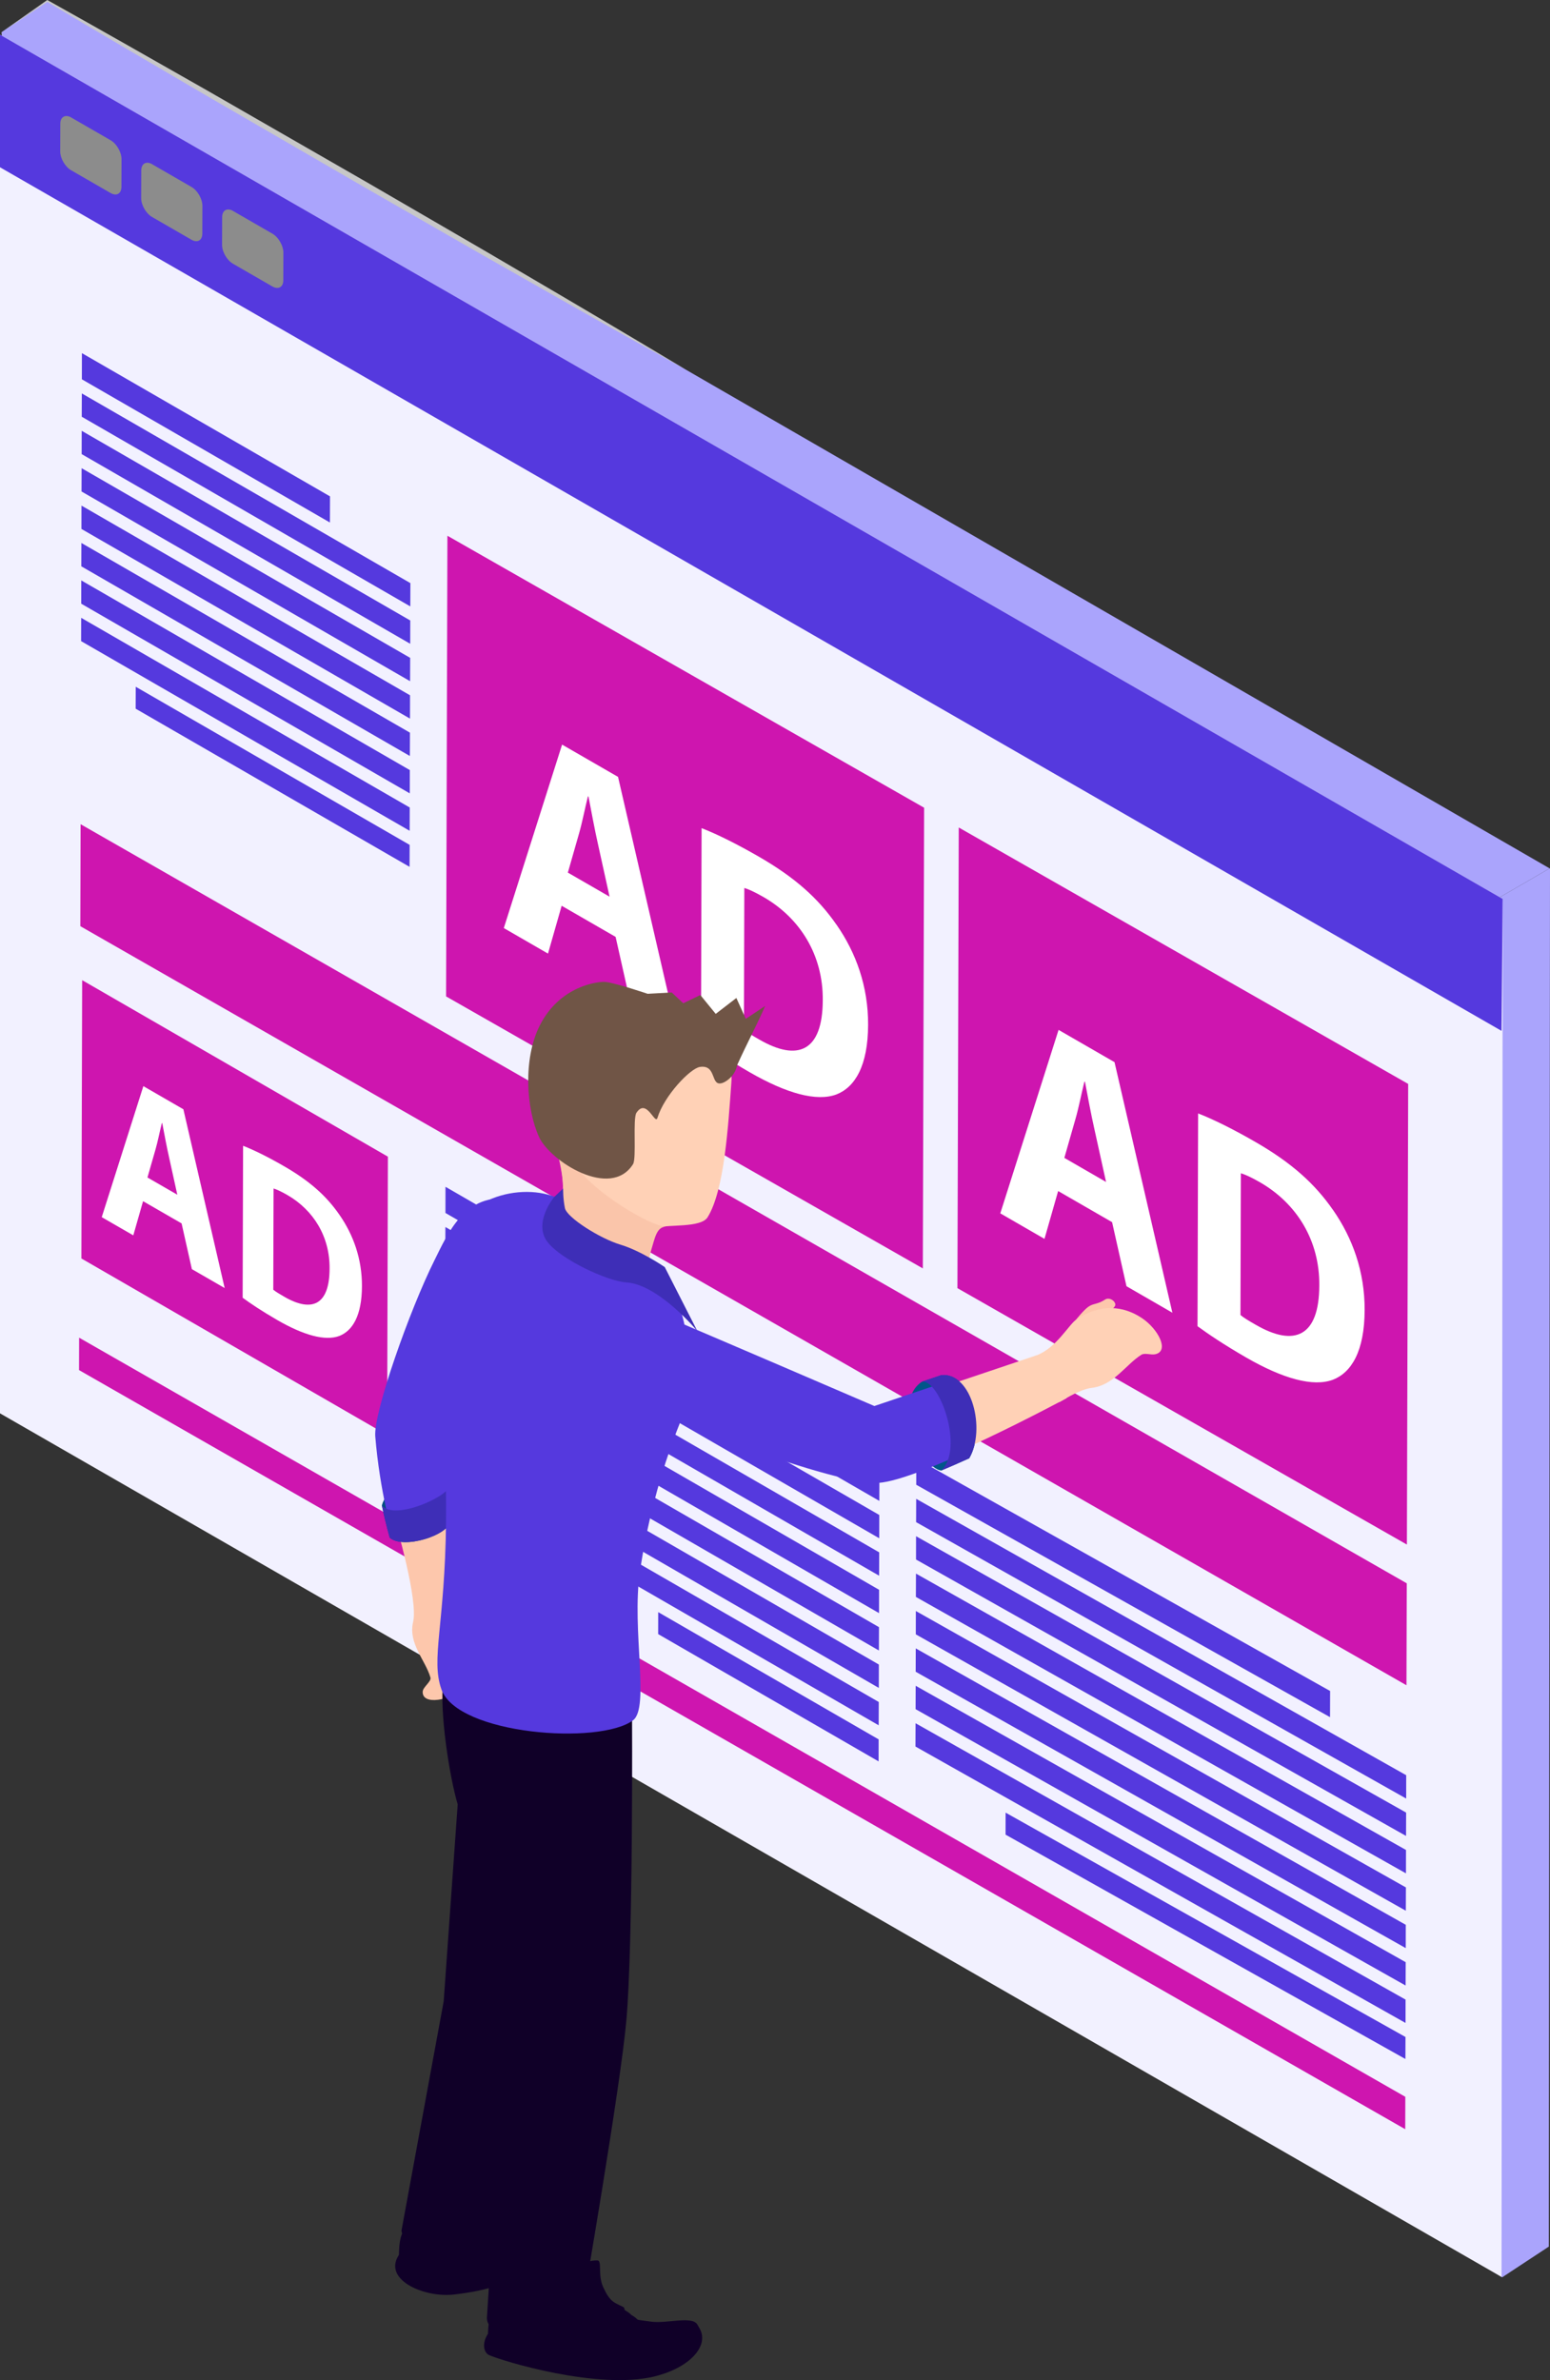 <svg xmlns="http://www.w3.org/2000/svg" viewBox="0 0 361.99 555.9"><rect x="0" y="0" width="361.99" height="555.9" fill="#333333" stroke="none"/><defs><style>      .cls-1 {        fill: #f2f1ff;      }      .cls-2 {        fill: #fac5aa;      }      .cls-3 {        fill: #005689;      }      .cls-4 {        fill: #004f80;      }      .cls-5 {        fill: #fff;      }      .cls-6 {        fill: #ffd1b6;      }      .cls-7 {        fill: #fdc7ac;      }      .cls-8 {        fill: #8c8c8c;      }      .cls-9 {        fill: #aaa4fc;      }      .cls-10 {        fill: #c7c7c7;      }      .cls-11 {        fill: #ce15af;      }      .cls-12 {        fill: #100028;      }      .cls-13 {        fill: #3e2eb7;      }      .cls-14 {        fill: #705546;      }      .cls-15 {        fill: #5539de;      }      .cls-16 {        mix-blend-mode: multiply;      }      .cls-17 {        mix-blend-mode: screen;      }      .cls-18 {        isolation: isolate;      }    </style></defs><g class="cls-18"><g id="Layer_2" data-name="Layer 2"><g id="Layer_1-2" data-name="Layer 1"><g><g><g><polygon class="cls-9" points="361.99 202.87 361.72 524.71 350.82 531.89 91.64 359.41 361.9 202.82 361.99 202.87"></polygon><polygon class="cls-9" points="11.05 .23 361.9 202.82 91.64 359.41 36.27 327.56 .35 7.53 11.05 .23"></polygon><path class="cls-10" d="M.35,7.53L10.94,.07l.1-.07,.11,.06c12.53,6.99,24.98,14.11,37.46,21.2l37.31,21.45c12.39,7.23,24.83,14.37,37.19,21.66,12.37,7.26,24.73,14.55,37.03,21.94-12.55-6.95-25.04-14.01-37.51-21.1-12.49-7.05-24.9-14.26-37.35-21.38L48.04,22.24C35.66,14.98,23.27,7.75,10.95,.39h.2S.35,7.53,.35,7.53Z"></path></g><g class="cls-18"><polygon class="cls-1" points="0 8.1 350.94 209.95 350.67 531.8 0 330.1 0 8.1"></polygon></g><g><g class="cls-18"><polygon class="cls-15" points="0 8.1 350.94 209.95 350.67 240.77 0 39.07 0 8.1"></polygon></g><g class="cls-17"><path class="cls-8" d="M54.44,49.27c-1.42-.82-2.56-.14-2.56,1.46l-.02,6.48c0,1.6,1.13,3.56,2.54,4.38l9.2,5.31c1.39,.8,2.56,.17,2.56-1.43l.02-6.48c0-1.6-1.15-3.6-2.54-4.4l-9.2-5.31Z"></path><path class="cls-8" d="M35.55,38.36c-1.42-.82-2.56-.14-2.56,1.46l-.02,6.48c0,1.6,1.13,3.56,2.54,4.38l9.18,5.3c1.42,.82,2.55,.17,2.56-1.43l.02-6.48c0-1.6-1.13-3.59-2.54-4.4l-9.18-5.3Z"></path><path class="cls-8" d="M16.64,27.44c-1.39-.8-2.56-.14-2.56,1.46l-.02,6.48c0,1.6,1.15,3.58,2.54,4.38l9.2,5.31c1.42,.82,2.55,.17,2.56-1.43l.02-6.48c0-1.6-1.13-3.59-2.54-4.4l-9.2-5.31Z"></path></g></g><g><polygon class="cls-11" points="19.19 228.93 19.01 293.93 90.41 335.16 90.59 270.15 19.19 228.93"></polygon><g><path class="cls-5" d="M42.82,259.06l9.65,41.78-7.66-4.42-2.4-10.68-9-5.19-2.28,7.98-7.37-4.25,9.72-30.6,9.33,5.39Zm-8.37,15.96l6.96,4.02-1.94-8.8c-.56-2.47-1.11-5.47-1.57-7.89l-.1-.06c-.47,1.87-.95,4.34-1.47,6.13l-1.89,6.59h0Z"></path><path class="cls-5" d="M79.26,283.71c3.26,4.68,5.29,10.3,5.27,16.69-.02,6.91-2.22,10.42-5.27,11.62-3.32,1.25-8.36-.16-14.52-3.72-3.68-2.13-6.29-3.89-8.07-5.2l.1-35.49c2.62,1.02,6.03,2.72,9.62,4.8,5.97,3.45,9.84,6.92,12.87,11.3Zm-12.83,19.18c6.36,3.67,10.52,1.98,10.54-6.59,.07-7.48-3.75-13.66-9.86-17.19-1.58-.91-2.61-1.34-3.22-1.53l-.07,23.64c.61,.52,1.59,1.08,2.48,1.59,.04,.02,.09,.05,.13,.07h0Z"></path></g><g class="cls-18"><g><polygon class="cls-11" points="18.82 192.5 18.76 216.32 328.47 393.61 328.54 369.8 18.82 192.5"></polygon><polygon class="cls-11" points="18.48 312.43 18.46 320 328.18 497.3 328.2 489.73 18.48 312.43"></polygon></g><g><polygon class="cls-11" points="223.6 300.86 328.57 360.75 328.87 253.16 223.91 193.27 223.6 300.86"></polygon><polygon class="cls-11" points="104.49 125.13 104.18 232.72 215.52 296.25 215.82 188.65 104.49 125.13"></polygon><g><path class="cls-5" d="M260.29,248.09l13.51,58.51-10.72-6.19-3.36-14.96-12.6-7.27-3.19,11.17-10.32-5.96,13.61-42.85,13.07,7.54Zm-11.73,22.34l9.75,5.63-2.72-12.33c-.78-3.46-1.56-7.67-2.2-11.04l-.13-.08c-.66,2.63-1.33,6.08-2.05,8.59l-2.64,9.23h0Z"></path><path class="cls-5" d="M311.32,282.6c4.56,6.55,7.41,14.42,7.38,23.37-.03,9.68-3.11,14.59-7.38,16.27-4.65,1.75-11.71-.23-20.34-5.21-5.16-2.98-8.81-5.45-11.31-7.28l.14-49.7c3.67,1.42,8.45,3.82,13.47,6.72,8.36,4.83,13.78,9.69,18.03,15.83Zm-17.97,26.86c8.91,5.14,14.73,2.77,14.76-9.23,.1-10.47-5.25-19.13-13.81-24.07-2.21-1.28-3.65-1.88-4.51-2.14l-.09,33.11c.85,.72,2.23,1.52,3.47,2.23,.06,.03,.12,.07,.18,.1h0Z"></path></g><g><path class="cls-5" d="M144.34,181.46l13.51,58.51-10.72-6.19-3.36-14.96-12.6-7.27-3.19,11.17-10.32-5.96,13.61-42.85,13.07,7.54Zm-11.73,22.34l9.75,5.63-2.72-12.33c-.78-3.46-1.55-7.67-2.2-11.04l-.13-.08c-.66,2.63-1.33,6.08-2.05,8.59l-2.64,9.23h0Z"></path><path class="cls-5" d="M195.36,215.97c4.56,6.55,7.41,14.42,7.38,23.37-.03,9.68-3.11,14.59-7.38,16.27-4.65,1.75-11.71-.23-20.34-5.21-5.16-2.98-8.81-5.45-11.31-7.28l.14-49.7c3.67,1.42,8.45,3.82,13.47,6.72,8.36,4.83,13.78,9.69,18.03,15.83Zm-17.97,26.86c8.91,5.14,14.73,2.77,14.76-9.23,.1-10.47-5.25-19.13-13.81-24.07-2.21-1.28-3.65-1.88-4.51-2.14l-.09,33.11c.85,.72,2.23,1.52,3.47,2.23,.06,.03,.12,.07,.18,.1h0Z"></path></g></g></g><g class="cls-16"><polygon class="cls-15" points="19.11 91.89 19.09 97.33 95.82 141.63 95.84 136.19 19.11 91.89"></polygon><polygon class="cls-15" points="19.08 100.62 19.07 106.06 95.8 150.36 95.81 144.92 19.08 100.62"></polygon><polygon class="cls-15" points="153.72 376.53 153.71 381.66 205.19 411.39 205.2 406.25 153.72 376.53"></polygon><polygon class="cls-15" points="103.87 339 103.85 344.44 205.21 402.96 205.23 397.52 103.87 339"></polygon><polygon class="cls-15" points="103.89 330.25 103.88 335.71 205.24 394.23 205.25 388.77 103.89 330.25"></polygon><polygon class="cls-15" points="31.7 160.4 31.68 165.52 95.65 202.46 95.67 197.33 31.7 160.4"></polygon><polygon class="cls-15" points="103.92 321.52 103.9 326.97 205.26 385.49 205.28 380.04 103.92 321.52"></polygon><polygon class="cls-15" points="18.96 144.3 18.94 149.74 95.67 194.04 95.69 188.6 18.96 144.3"></polygon><polygon class="cls-15" points="103.94 312.79 103.93 318.23 205.29 376.76 205.3 371.31 103.94 312.79"></polygon><polygon class="cls-15" points="103.97 304.05 103.95 309.5 205.31 368.02 205.33 362.57 103.97 304.05"></polygon><polygon class="cls-15" points="104.04 277.19 104.03 283.3 188.33 331.97 188.35 325.87 104.04 277.19"></polygon><polygon class="cls-15" points="103.99 295.32 103.98 300.76 205.34 359.28 205.35 353.84 103.99 295.32"></polygon><polygon class="cls-15" points="19.03 118.09 19.02 123.54 95.75 167.84 95.76 162.39 19.03 118.09"></polygon><polygon class="cls-15" points="104.02 286.58 104 292.03 205.36 350.55 205.38 345.11 104.02 286.58"></polygon><polygon class="cls-15" points="19.06 109.35 19.04 114.79 95.77 159.1 95.79 153.65 19.06 109.35"></polygon><polygon class="cls-15" points="234.85 423.36 234.84 428.5 328.22 480.9 328.24 475.76 234.85 423.36"></polygon><polygon class="cls-15" points="213.82 402.48 213.8 407.92 328.25 472.48 328.26 467.03 213.82 402.48"></polygon><polygon class="cls-15" points="213.85 393.73 213.83 399.19 328.27 463.74 328.29 458.29 213.85 393.73"></polygon><polygon class="cls-15" points="213.87 385 213.85 390.45 328.3 455 328.31 449.56 213.87 385"></polygon><polygon class="cls-15" points="213.89 376.27 213.88 381.72 328.32 446.27 328.34 440.83 213.89 376.27"></polygon><polygon class="cls-15" points="213.92 367.53 213.9 372.98 328.35 437.54 328.36 432.08 213.92 367.53"></polygon><polygon class="cls-15" points="214 340.67 213.98 346.78 310.62 401.06 310.64 394.95 214 340.67"></polygon><polygon class="cls-15" points="213.94 358.8 213.93 364.24 328.37 428.8 328.39 423.35 213.94 358.8"></polygon><polygon class="cls-15" points="213.97 350.07 213.95 355.51 328.4 420.07 328.41 414.62 213.97 350.07"></polygon><polygon class="cls-15" points="19.13 82.48 19.12 88.59 77.05 122.04 77.07 115.93 19.13 82.48"></polygon><polygon class="cls-15" points="19.01 126.82 18.99 132.27 95.72 176.57 95.74 171.12 19.01 126.82"></polygon><polygon class="cls-15" points="18.98 135.56 18.97 141 95.7 185.3 95.71 179.86 18.98 135.56"></polygon></g></g></g><g><g><path class="cls-7" d="M98.73,395.03c.07-1.01,2.06-2.32,1.8-3.22-1.18-4.08-5.24-7.99-4.05-12.98,1.22-5.15-3.97-22.75-4.45-24.59,2.6-1.4,8.75-3.94,11.75-2.08,.35,4.9,8,25.73,8.64,27.83,1.93,6.28-.07,11.04-3.89,14.27-3.44,2.92-10.05,4.14-9.81,.77Z"></path><path class="cls-4" d="M89.18,351.59c.99,4.73,1.85,7.56,1.85,7.56,3.1,2.76,13.79-.49,14.26-4.06l-.31-8.37c-.09-5.71-13.95-1.79-15.8,4.86Z"></path><path class="cls-15" d="M108.48,351.46c-.43,3.26-12.97,7.73-16.84,6.79,0,0-2.91-9.61-4-22.78-.45-5.46,8.02-29.51,13.85-41.17,2.98-5.96,7.17-16.08,17.9-14.12h0c7.73,1.7,13.32,12.03,9.31,18.85-4.76,8.11-24.76,33.85-24.76,33.85l4.54,18.58Z"></path><path class="cls-13" d="M89.18,351.59c.99,4.73,1.85,7.56,1.85,7.56,3.1,2.76,13.79-.49,14.26-4.06l-.31-8.37c.75,2.36-12.87,8.68-15.8,4.86Z"></path></g><path class="cls-12" d="M122.46,527.32c.66,5.78-9.72,7.82-16.45,8.59-6.73,.77-15.91-3.15-13.25-8.55,2.89-5.86,12.43-5.82,19.16-6.58,6.73-.77,9.87,.77,10.53,6.55Z"></path><path class="cls-12" d="M124.45,522.07c.66,5.78-9.66,10-16.39,10.77-6.73,.77-14.86-.79-14.88-6.23,0-1.46,.09-4.63,1.37-5.89,2.98-2.94,9.36-3.38,14.07-3.92,6.73-.77,15.18-.51,15.84,5.27Z"></path><path class="cls-12" d="M120.21,522.43c-7.63,7.39-25.34,5.57-26.45-1.43l9.86-53.58,3.27-45.99c-1.89-6.33-4.31-21.64-3.36-28.76l39.74,11.4-23.07,118.36Z"></path><path class="cls-12" d="M152.92,555.03c-13.24,3.24-35.48-3.56-38.74-4.99-1.51-.78-1.75-3.68,.76-6.12,3.69-3.58,2.08-12.47,3.43-13.05,.6-.25,1.09,.09,2.05,.3,.68,.15,1.4,1.93,3.06,2.2,12.72,2.06,11.09-1.41,14.93,1.12,1.36,1.15,3.53,6.62,5,8.2,2.59,1.53,3.76,1.66,8.58,2.34,3.45,.48,10.14-3.29,11.33-1.31,2.51,4.16-2.3,9.32-10.42,11.3Z"></path><path class="cls-12" d="M153.17,552.94c-13.24,3.24-37.78-4.59-38.93-6.08-1.2-1.55,1.83-17.73,4.27-18.77,.6-.25,1.09,.09,2.05,.3,.68,.15,1.4,1.93,3.06,2.2,5.41,.87,13.91,4.31,16.24,5.85,1.36,1.15,6.1,2.64,7.57,4.22,2.6,1.53-.13,.91,4.7,1.59,3.45,.48,9.28-1.33,10.64,.54,2.51,3.46-1.48,8.15-9.61,10.13Z"></path><path class="cls-12" d="M136.05,538.67c-4.45,6.2-22.67,8.93-22.33,2.54l4.61-71.72s-1.56-34.03-2.92-44.36c-10.14-11.45-9.85-27.94-9.85-27.94l42.05,3.3s.29,52.83-1.31,71.22c-1.35,15.49-10.25,66.97-10.25,66.97Z"></path><path class="cls-12" d="M145.46,538.76c1.26,.58-.72,3.51-2.03,3.51-2.77,0-4.37-.79-7.01-3.84-1.28-1.47-1.71-4.7-1.47-5.83,.65-3.12,1.22-4.66,4.55-4.66,1.19,0,.05,3.36,1.36,6.21,1.55,3.37,2.42,3.6,4.61,4.61Z"></path><path class="cls-6" d="M131.83,293.23c-1.23-1.57-.52-10.62-.39-12.73,.51-8.13-1.84-15.64-6.65-26.72-3.49-8.05,3.85-20.83,19.46-20.83,13.17,0,27.73,4.3,26.54,20.16-.72,9.68-1.59,24.86-5.54,31.2-1.56,2.51-9.34,1.62-11.36,2.4-1.62,.62-2.23,8.32-3.11,10.7l-18.96-4.18Z"></path><path class="cls-2" d="M155.55,286.51c-2.25-.01-2.64,2.84-3.45,5.4-.63,2-.8,4.81-1.17,5.83l-19.09-4.51c-3.78-2.35-3.46-11.8-.41-12.81,.72-5.35-1.53-14.4-6.62-26.64,5.39,7.96,4.88,11.49,9.77,18.61,4.29,6.24,17.26,13.99,20.98,14.12Z"></path><path class="cls-14" d="M125.86,265.5c2.6,5.72,16.74,14.72,21.98,6.4,.85-1.36-.1-10.62,.79-11.99,2.38-3.62,4.37,2.99,4.92,1.16,1.53-5.09,7.61-11.54,9.92-11.88,4.07-.59,2.31,4.81,5.32,3.72,.95-.34,2.93-1.75,3.35-4.11,2.39-5.3,4.39-8.91,6.56-13.86-1.15,.79-4.53,3.02-4.53,3.02l-2.2-4.87-4.82,3.71-3.59-4.4-3.99,1.92-2.69-2.52-5.63,.31s-7.48-2.53-9.84-2.77c-1.6-.16-10.67,.81-15.39,10.25-3.88,7.75-3.13,19.37-.16,25.89Z"></path><path class="cls-15" d="M105.39,290.74c-3.62,21.29-.99,42.64-1.22,64.69-.26,24.2-3.61,32.02-1.07,39.16,3.75,10.57,36.91,13.06,44.74,7.2,3.95-2.97-.35-21.14,1.59-34.56,3.32-22.99,11.4-39.6,11.4-39.6,0-11.91,.77-25.32-9.55-31.28-7.17-.2-27.56-7.34-19.86-15.92-8.39-4.84-24.1-.97-26.02,10.31Z"></path><path class="cls-13" d="M131.49,277.61l-2.06,1.96s-4.99,6-1.59,10.48c3.18,4.18,14.15,9.22,18.42,9.47,7.58,.46,16.59,11.35,16.59,11.35l-7.6-14.93s-5.51-3.79-10.41-5.26c-4.7-1.41-12.45-6.29-12.91-8.52-.46-2.25-.42-4.55-.42-4.55Z"></path><path class="cls-7" d="M254.62,311.98l-3.31-3.77s1.71-2.16,2.85-2.99c1.19-.86,2.14-.51,3.95-1.71,.96-.63,2.46,.39,2.36,1.29-.12,1.1-4.5,3.31-4.5,3.31l-1.35,3.87Z"></path><path class="cls-6" d="M269.79,316.3c-1.02,.22-2.44-.39-3.25,.13-3.69,2.33-6.4,7.11-11.63,7.73-2.41,.28-5.79,2.31-7.46,3.31-2.13-2.16-6.4-7.39-5.43-10.89,4.72-1.75,7.57-7.24,9.45-8.48,5.64-3.7,10.9-3.1,15.18-.27,3.86,2.56,6.53,7.74,3.14,8.47Z"></path><path class="cls-3" d="M219.86,321.17l-4.53,1.53c-7.25,4.78-.04,20.3,4.49,20.76,2.14-.9,4.34-1.87,6.53-2.86,3.94-6.71,.63-20.09-6.5-19.43Z"></path><path class="cls-6" d="M242.03,316.57c4.69,1.07,7.83,5.25,7.04,10,0,0-35.3,19.04-44.65,18.85-12.11-.25-54.55-17.04-57.09-21.56-3.98-7.08,.37-17.69,7.96-14.55,6.84,2.82,48.9,20,48.9,20l37.84-12.75Z"></path><path class="cls-15" d="M220.04,323.05l-15.84,5.34s-42.06-18.11-48.9-20.93c-7.6-3.13-14.57,9.78-7.96,18.27,3.18,4.09,44.98,20.38,57.09,20.63,3.93,.08,12.47-3.25,21.03-7.13,3.28-5.59,.52-16.73-5.41-16.18Z"></path><path class="cls-13" d="M219.86,321.17l-4.53,1.53c4.19-.49,9.87,15.73,4.49,20.76,2.14-.9,4.34-1.87,6.53-2.86,3.94-6.71,.63-20.09-6.5-19.43Z"></path></g></g></g></g></g></svg>